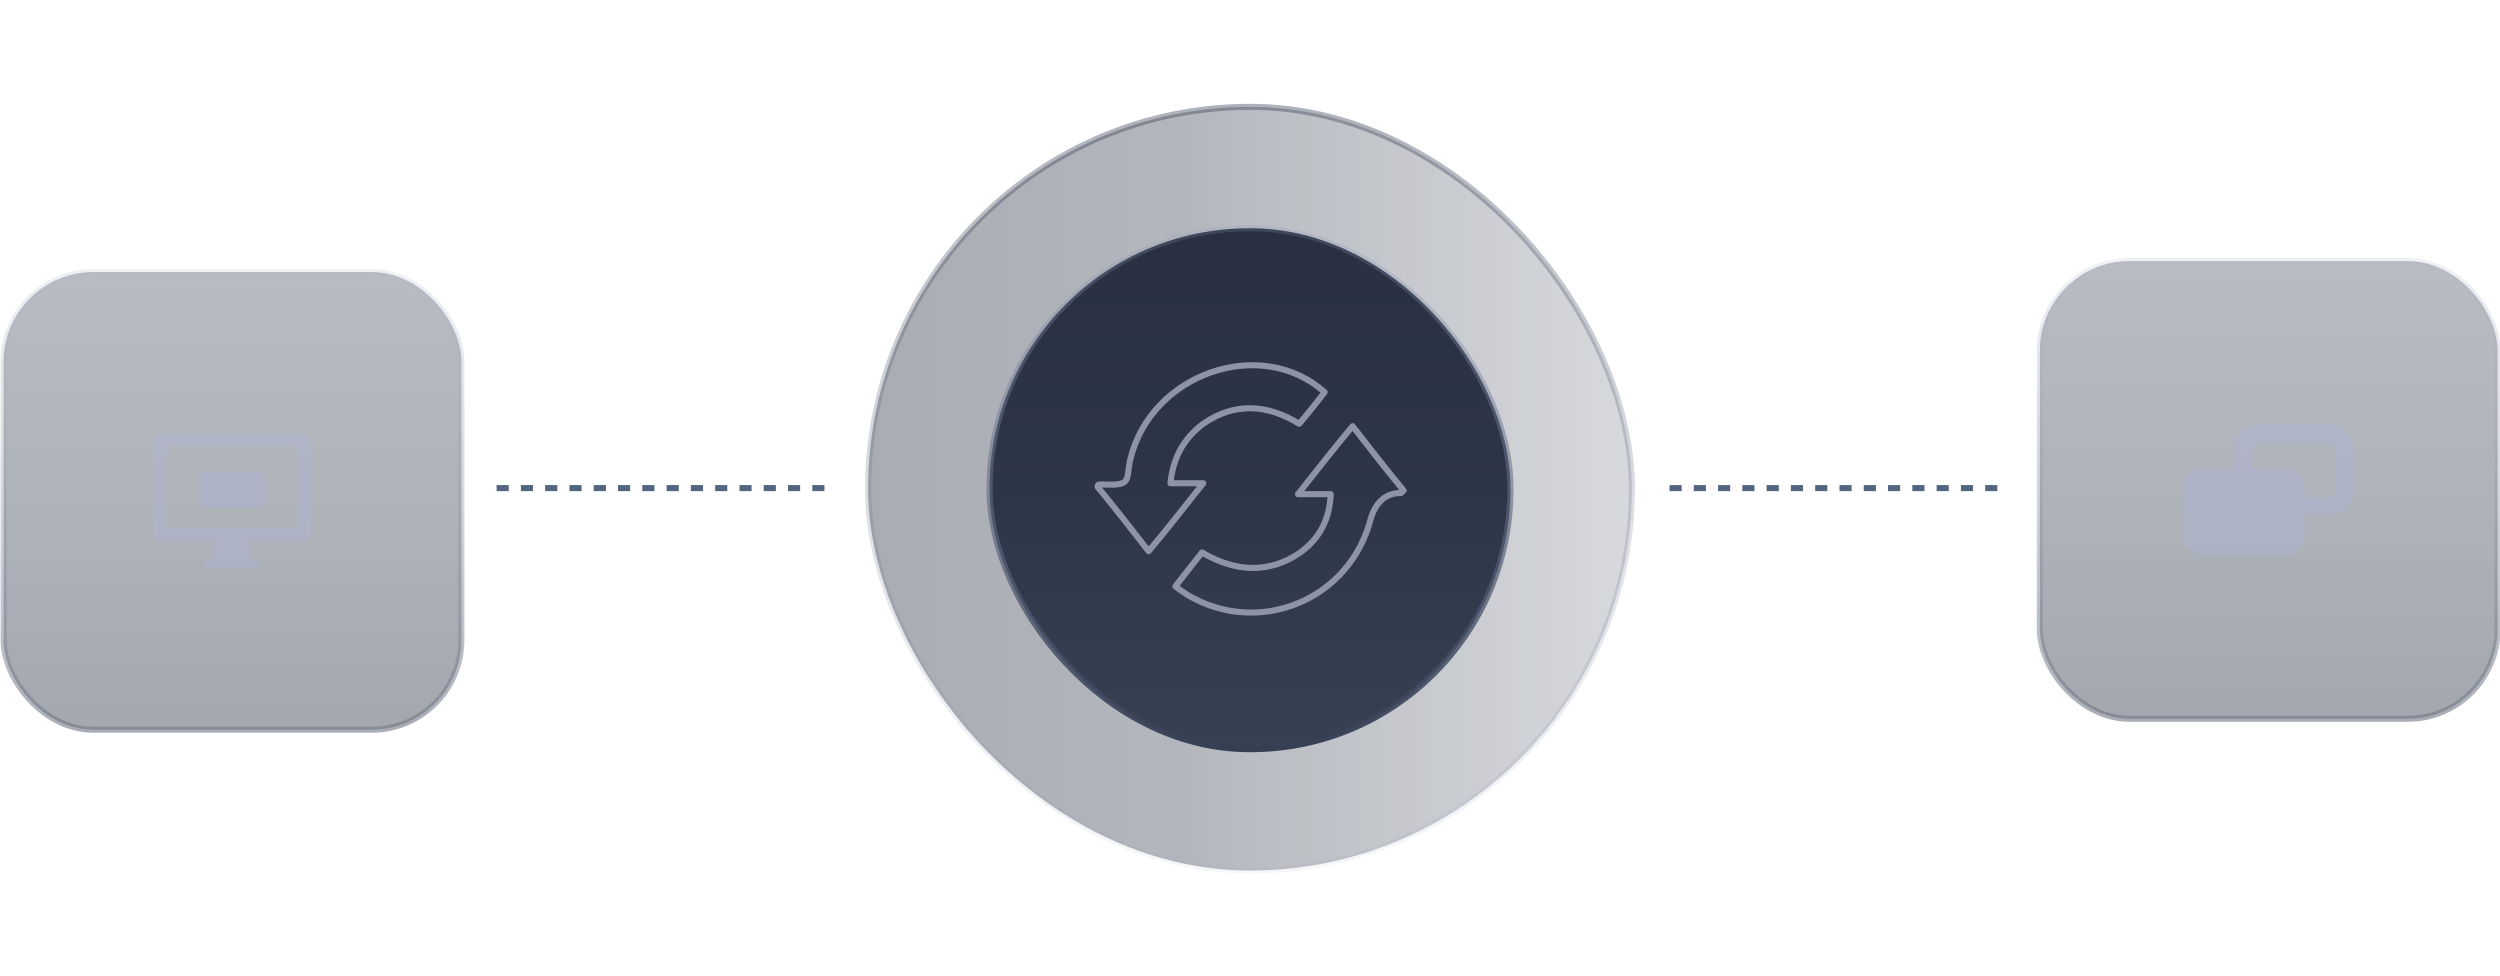 <?xml version="1.0" encoding="UTF-8"?>
<svg xmlns="http://www.w3.org/2000/svg" xmlns:xlink="http://www.w3.org/1999/xlink" version="1.1" viewBox="0 0 205.9 80.4">
  <defs>
    <style>
      .cls-1, .cls-2, .cls-3 {
        fill: none;
      }

      .cls-4 {
        opacity: .7;
      }

      .cls-4, .cls-5 {
        isolation: isolate;
      }

      .cls-6, .cls-7 {
        fill: #acb4d9;
      }

      .cls-2 {
        stroke: #536580;
        stroke-dasharray: 1;
      }

      .cls-2, .cls-3, .cls-8, .cls-9, .cls-5, .cls-10 {
        stroke-width: .5px;
      }

      .cls-2, .cls-8, .cls-9, .cls-5, .cls-10 {
        stroke-miterlimit: 10;
      }

      .cls-3 {
        stroke: #8d94a5;
        stroke-linecap: round;
        stroke-linejoin: round;
      }

      .cls-11, .cls-7 {
        opacity: .4;
      }

      .cls-8 {
        fill: url(#_未命名的渐变_7);
        stroke: url(#_未命名的渐变_62);
      }

      .cls-9 {
        fill: url(#_未命名的渐变_7-2);
        stroke: url(#_未命名的渐变_62-2);
      }

      .cls-5 {
        fill: url(#_未命名的渐变_2);
        opacity: .4;
        stroke: url(#_未命名的渐变_14);
      }

      .cls-10 {
        fill: url(#_未命名的渐变_61);
        stroke: url(#_未命名的渐变_14-2);
      }
    </style>
    <linearGradient id="_未命名的渐变_7" data-name="未命名的渐变 7" x1="186.8" y1="59.2" x2="186.8" y2="21.5" gradientUnits="userSpaceOnUse">
      <stop offset="0" stop-color="#283042" stop-opacity=".6"/>
      <stop offset="1" stop-color="#374154" stop-opacity=".5"/>
    </linearGradient>
    <linearGradient id="_未命名的渐变_62" data-name="未命名的渐变 62" x1="186.8" y1="21.3" x2="186.8" y2="59.4" gradientUnits="userSpaceOnUse">
      <stop offset="0" stop-color="#8f99b4" stop-opacity=".2"/>
      <stop offset="1" stop-color="#353e53" stop-opacity=".6"/>
    </linearGradient>
    <linearGradient id="_未命名的渐变_2" data-name="未命名的渐变 2" x1="71.5" y1="41.8" x2="134.4" y2="41.8" gradientTransform="translate(0 82) scale(1 -1)" gradientUnits="userSpaceOnUse">
      <stop offset="0" stop-color="#283042"/>
      <stop offset=".4" stop-color="#2b3446" stop-opacity=".9"/>
      <stop offset="1" stop-color="#374154" stop-opacity=".5"/>
    </linearGradient>
    <linearGradient id="_未命名的渐变_14" data-name="未命名的渐变 14" x1="103" y1="10.1" x2="103" y2="73.5" gradientTransform="translate(0 82) scale(1 -1)" gradientUnits="userSpaceOnUse">
      <stop offset="0" stop-color="#8f99b4" stop-opacity=".2"/>
      <stop offset="1" stop-color="#353e53"/>
    </linearGradient>
    <linearGradient id="_未命名的渐变_61" data-name="未命名的渐变 61" x1="103" y1="63.2" x2="103" y2="20.3" gradientTransform="translate(0 82) scale(1 -1)" gradientUnits="userSpaceOnUse">
      <stop offset="0" stop-color="#283042"/>
      <stop offset=".5" stop-color="#2d3648"/>
      <stop offset="1" stop-color="#374154"/>
    </linearGradient>
    <linearGradient id="_未命名的渐变_14-2" data-name="未命名的渐变 14" x1="103" y1="63.5" x2="103" y2="20.1" xlink:href="#_未命名的渐变_14"/>
    <linearGradient id="_未命名的渐变_7-2" data-name="未命名的渐变 7" x1="19.1" y1="60.1" x2="19.1" y2="22.4" xlink:href="#_未命名的渐变_7"/>
    <linearGradient id="_未命名的渐变_62-2" data-name="未命名的渐变 62" x1="19.1" y1="22.1" x2="19.1" y2="60.3" xlink:href="#_未命名的渐变_62"/>
  </defs>
  <!-- Generator: Adobe Illustrator 28.6.0, SVG Export Plug-In . SVG Version: 1.2.0 Build 709)  -->
  <g>
    <g id="_图层_1">
      <path class="cls-1" d="M105.1,44.2l-.6-.3c-.2,0-.2-.3-.2-.4v-2.2l.8.5v2.5h0ZM106.2,42.3l-.8-.5v2.3c0,.1,0,.3.2.3l.6.4s0-2.5,0-2.5ZM109.4,40.4l-.6.4v2.8c0,.2-.1.4-.3.5l-1.9,1.1c-.2.1-.4.1-.6,0l-1.9-1.1c-.2,0-.3-.3-.3-.5v-2.2c0-.2,0-.4.3-.5l1.9-1.1,1.1-.6-.5-.3c-.2-.1-.5-.1-.7,0l-2.6,1.5c-.2.1-.3.3-.3.6v3c0,.2.1.5.3.6l2.6,1.5c.2.1.5.1.7,0l2.6-1.5c.2-.1.3-.3.3-.6v-3c0-.2,0-.4-.2-.5h0ZM106.2,42.3l3.2-1.9-.6-.3c-.1,0-.3,0-.4,0l-3,1.8.8.5h0ZM108.3,39.8l-.8-.5-3.2,1.9.8.5s3.3-1.9,3.3-1.9ZM115.5,44h.9v-.5h-2.3c.1-.2.2-.4.3-.6h-.7c0,.1-.2.4-.3.6h-1.4v.5h1c-.1.2-.3.5-.5.7h0c.4.1.8.3,1.2.4-.5.2-1.1.4-1.8.5.1.2.3.3.4.5.8-.2,1.5-.4,2.1-.7.5.2,1,.5,1.5.8l.5-.5c-.5-.3-1-.5-1.5-.7.3-.3.5-.6.6-.9h0ZM112.6,42.7h3v.5h.6v-1.1h-1.8c0-.2-.2-.4-.3-.5h-.6c0,.3.1.4.2.5h-1.8v1.1h.6v-.5h0ZM113.7,44h1.1c-.1.3-.3.5-.5.7-.3,0-.6-.2-.8-.3,0-.1.2-.3.3-.4h0ZM121.9,42.3h-2.4c0-.2.1-.3.2-.5l-.6-.2c0,.2-.1.5-.2.7h-1.3v.5h1.1c-.3.6-.7,1.1-1.2,1.4.1.2.2.4.3.5.2,0,.3-.2.4-.3v1.7h.6v-2.3c.2-.3.4-.6.6-1h2.7v-.5h0ZM120.7,45.5v-1.1h1v-.5h-1v-.8h-.6v.8h-1v.5h1v1.1h-1.2v.5h3v-.5h-1.2ZM125,44.5h-.6c0,0,0-.4,0-.4h.5v-.5h-.5v-.7h-.5v.7h-.3c.1-.3.3-.6.4-.9h1.1v-.5h-.9c0-.1,0-.3.1-.4h-.6c0,0,0,.2-.1.4h-.7v.5h.6c-.1.3-.2.6-.2.7,0,.2-.2.3-.3.4,0,.2.1.3.2.5,0,0,.2,0,.4,0h.5v.5c-.4,0-.9.1-1.2.2v.6c.1,0,1.2-.2,1.2-.2v.9h.5v-1c.2,0,.4,0,.6,0v-.5s0,0,0,0ZM126.4,43.3h-.6v.2c0,.6,0,1.6-1.1,2.3.2,0,.3.2.4.4.4-.3.7-.7.9-1.2.2.5.5.9,1,1.2.1-.2.2-.3.4-.5-.6-.3-1-.9-1.1-1.7,0-.2,0-.3,0-.5v-.2h0ZM126.8,42.8c0,.3-.1.6-.2.8h.5c.1-.2.2-.8.3-1.3h-.4c0,0,0,0,0,0h-1.1c0-.2,0-.4.1-.6h-.6c0,.7-.3,1.4-.6,1.8.2,0,.3.2.5.3.2-.3.4-.7.5-1h1,0ZM129.9,41.8l-.6-.2c-.2.7-.7,1.4-1.1,1.8.1.2.2.4.3.6.1-.1.2-.2.3-.3v2.4h.6v-3.3c.2-.3.4-.7.5-1h0ZM132.9,44.5v-.6h-1.3v-.8h1.1v-.6h-1.1v-.9h-.6v.9h-.4c0-.2.1-.4.1-.5h-.6c-.1.5-.3,1.1-.6,1.5.2,0,.4.2.5.3.1-.2.2-.4.3-.6h.6v.8h-1.4v.6h1.4v1.6h.6v-1.6h1.3,0ZM113.4,38.8v1l-.8-1.1h-.5v1.8h.5s0-.8,0-1.2l.8,1.2h.5v-1.8h-.5s0,0,0,0ZM115.5,39.6h-.3c0,0,0,0,0,0-.2,0-.3-.1-.3-.2s.1-.2.3-.2.6.2.7.2h0s0-.3,0-.3h0c-.2-.2-.4-.2-.7-.2-.5,0-.8.2-.8.5s.3.4.5.5h.3c.2.2.3.2.3.3s-.1.2-.3.2-.7-.2-.8-.3h0s0,.4,0,.4h0c.2.2.5.3.8.3.5,0,.8-.2.8-.6s-.2-.4-.5-.5h0ZM117.7,40.1h-1.1c0,.2.2.3.4.3s.4-.1.6-.2h0v.3h0c-.2,0-.4.2-.7.2-.5,0-.9-.3-.9-.7s.4-.7.8-.7.7.2.7.7,0,.1,0,.2h0ZM117.3,39.8c0-.2-.1-.3-.3-.3s-.3,0-.3.3c0,0,.7,0,.7,0ZM118.8,39.2c-.6,0-.9.4-.9.7s.3.7.8.7.4,0,.5-.2h0v-.3h0c0,0-.3.1-.5.1-.2,0-.4-.2-.4-.4s.2-.4.4-.4.4,0,.4,0h0s0-.2,0-.2h0c-.1,0-.3-.2-.5-.2h0ZM120.2,39.2c-.4,0-.7.2-.7.4s.3.3.5.4h0c.2,0,.3.1.3.2s0,.1-.2.1-.4-.1-.6-.2h0s0,.3,0,.3h0c.2.1.4.2.6.2.5,0,.7-.2.7-.5s-.2-.3-.5-.4c0,0,0,0,0,0-.2,0-.3,0-.3-.2s0-.1.2-.1.4,0,.5.2h0v-.3h0c-.1,0-.3-.2-.6-.2h0ZM122.7,40c0,.5-.4.7-.8.7s-.8-.2-.8-.7.4-.7.8-.7.8.2.8.7ZM121.9,39.6c-.2,0-.3.2-.3.4s.1.4.3.4.3-.2.3-.4-.1-.4-.3-.4ZM123.8,38.7c-.4,0-.6.2-.6.5h0c0,0-.2,0-.2,0v.3h.2v1.1h.5v-1.1h.3v-.3h-.3c0-.2,0-.2.2-.2h.2v-.3h-.3ZM125.2,40.3s-.2,0-.2,0c-.2,0-.2,0-.2-.2v-.6h.4v-.3h-.4v-.4h-.5v.4h-.3v.3h.2v.6c0,.3.2.5.6.5s.3,0,.4,0h0v-.3h0Z"/>
      <g>
        <g>
          <line class="cls-2" x1="137.5" y1="40.2" x2="165.5" y2="40.2"/>
          <line class="cls-2" x1="40.9" y1="40.2" x2="68.9" y2="40.2"/>
        </g>
        <g>
          <g>
            <g class="cls-4">
              <rect class="cls-8" x="168" y="21.5" width="37.7" height="37.7" rx="7.4" ry="7.4"/>
            </g>
            <g class="cls-11">
              <rect class="cls-6" x="179.8" y="38.6" width="10" height="7.1" rx="1.5" ry="1.5"/>
              <path class="cls-6" d="M191.7,42.4h-5.5c-1.2,0-2.2-1-2.2-2.2v-3.1c0-1.2,1-2.2,2.2-2.2h5.5c1.2,0,2.2,1,2.2,2.2v3.1c0,1.2-1,2.2-2.2,2.2ZM186.2,36.5c-.4,0-.7.3-.7.7v3.1c0,.4.3.7.7.7h5.5c.4,0,.7-.3.7-.7v-3.1c0-.4-.3-.7-.7-.7h-5.5Z"/>
            </g>
          </g>
          <g>
            <g>
              <rect class="cls-5" x="71.5" y="8.8" width="62.9" height="62.9" rx="31.5" ry="31.5"/>
              <rect class="cls-10" x="81.5" y="18.8" width="42.9" height="42.9" rx="21.4" ry="21.4"/>
            </g>
            <g>
              <path class="cls-3" d="M109.5,40.7h-2.6c1.6-2,2.9-3.7,4.5-5.6,1.4,1.8,2.8,3.6,4.2,5.3-.1.1-.2.2-.2.2-1.3,0-2.1.8-2.5,2.1-1.7,6.7-9.2,9.8-15.1,6.3-.3-.2-.6-.4-1-.7.7-.9,1.4-1.8,2.2-2.8,2.7,1.6,5.5,1.8,8.1,0,1.5-1.1,2.4-2.6,2.5-4.8h0Z"/>
              <path class="cls-3" d="M109.1,32.3c-.7.9-1.4,1.8-2.1,2.6-2.6-1.6-5.3-1.8-7.9,0-1.6,1.2-2.5,2.8-2.7,4.9h2.7c-1.6,2-2.9,3.7-4.5,5.6-1.4-1.8-2.8-3.6-4.2-5.3,0-.1,0-.2.2-.2.7,0,1.6.1,2-.2.4-.3.3-1.2.5-1.9,1.7-7,10.7-10.2,16-5.5h0Z"/>
            </g>
          </g>
          <g>
            <g class="cls-4">
              <rect class="cls-9" x=".3" y="22.4" width="37.7" height="37.7" rx="7.4" ry="7.4"/>
            </g>
            <g>
              <path class="cls-7" d="M24.6,35.8c-3.7,0-7.4,0-11,0-.6,0-1,.3-1,1,0,2.3,0,4.5,0,6.8,0,.7.3,1,1,1,1.3,0,2.5,0,3.8,0h.2v1.6c-.2,0-.4,0-.5,0-.2,0-.4.1-.3.3,0,.2.1.3.3.3,1.3,0,2.6,0,3.9,0,.2,0,.4-.1.4-.3,0-.2-.1-.3-.4-.3-.2,0-.4,0-.5,0v-1.6h.2c1.3,0,2.6,0,3.9,0,.1,0,.3,0,.4,0,.4-.1.6-.4.6-.9,0-2.3,0-4.6,0-6.9,0-.6-.3-1-1-1ZM24.6,42.9c0,.4-.3.6-.6.6h-9.7c-.3,0-.6-.3-.6-.6v-5.6c0-.4.3-.6.6-.6h9.7c.3,0,.6.3.6.6v5.6Z"/>
              <rect class="cls-7" x="16.4" y="38.8" width="5.4" height="3" rx=".5" ry=".5"/>
            </g>
          </g>
        </g>
      </g>
    </g>
  </g>
</svg>